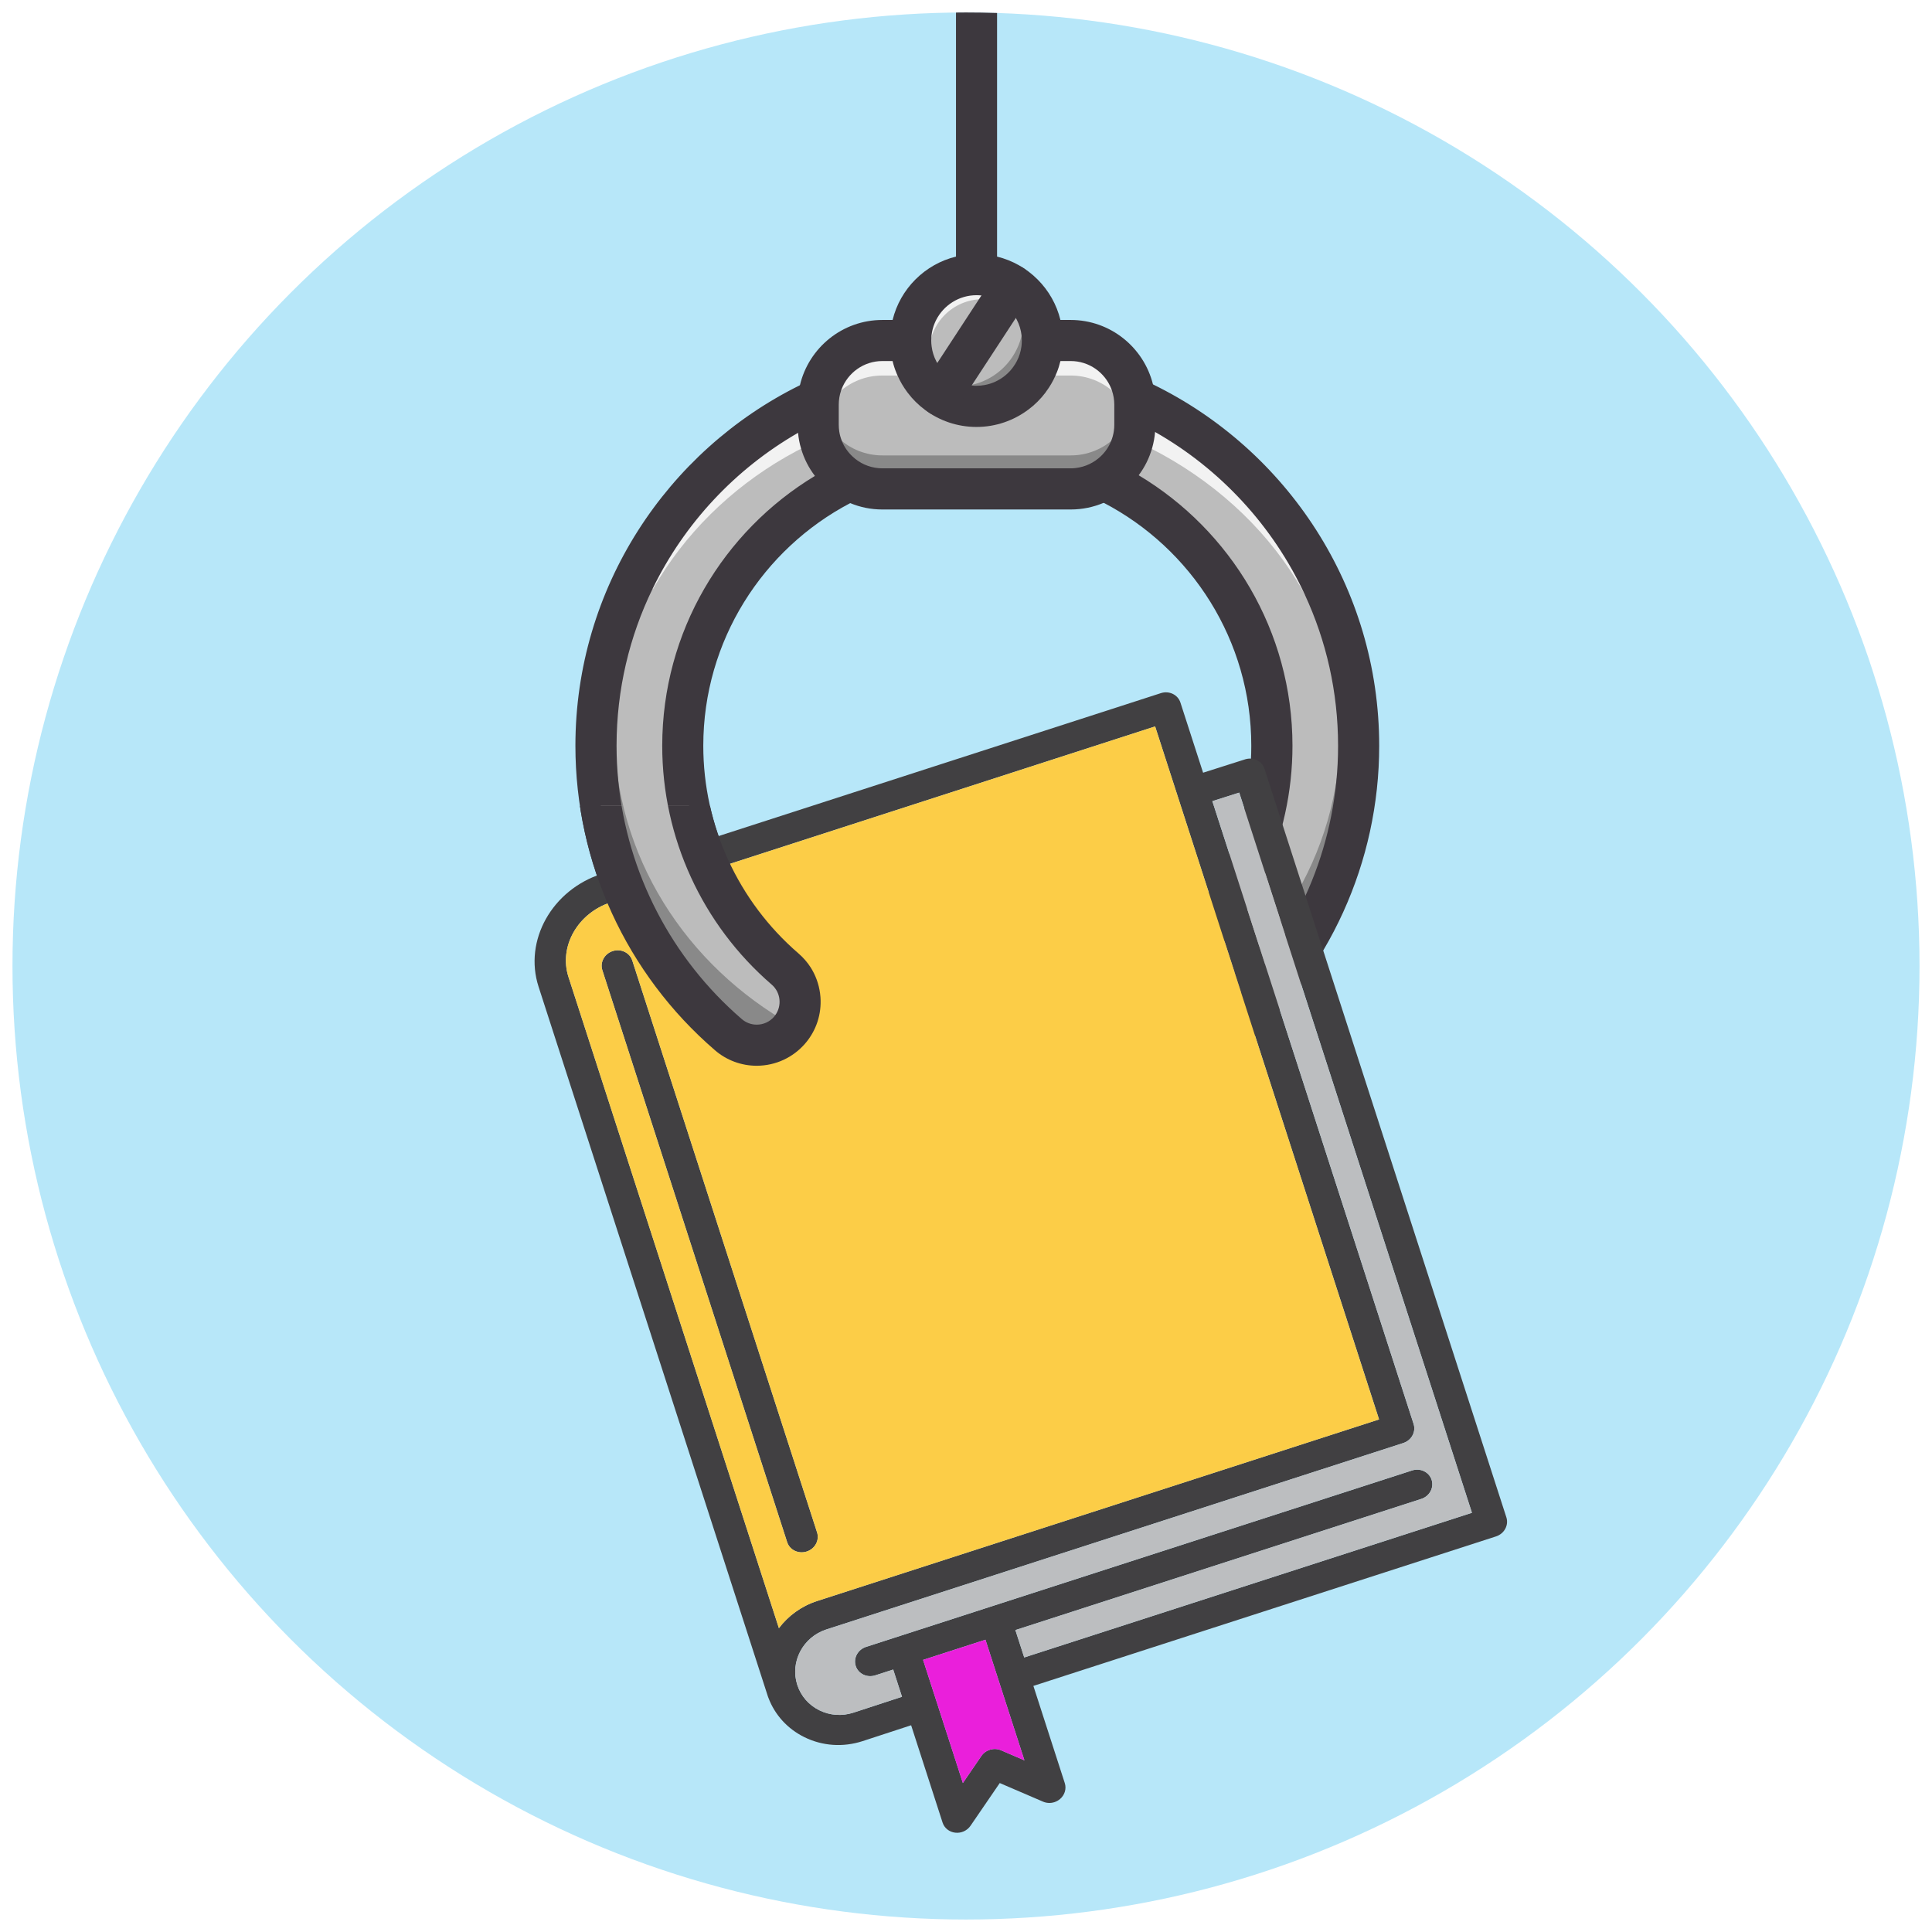 <?xml version="1.0" encoding="UTF-8"?><svg id="Object" xmlns="http://www.w3.org/2000/svg" xmlns:xlink="http://www.w3.org/1999/xlink" viewBox="0 0 1000 1000"><defs><style>.cls-1{fill:none;}.cls-2{fill:#414042;}.cls-3{fill:#fccd47;}.cls-4{fill:#bcbec0;}.cls-5{fill:#b7e7f9;}.cls-6{clip-path:url(#clippath-1);}.cls-7{fill:#ea1fdb;}.cls-8{fill:#bcbcbc;}.cls-9{fill:#f2f2f2;}.cls-10{fill:#3d383e;}.cls-11{clip-path:url(#clippath);}.cls-12{fill:#898989;}</style><clipPath id="clippath"><circle class="cls-1" cx="500" cy="500" r="493.54"/></clipPath><clipPath id="clippath-1"><rect class="cls-1" x="287.25" y="417.15" width="162.25" height="162.25"/></clipPath></defs><g class="cls-11"><rect class="cls-5" width="1000" height="1000"/><path class="cls-8" d="M620.09,541c-6.3,0-12.57-2.64-17.01-7.79-8.1-9.39-7.06-23.57,2.33-31.67,33.64-29.02,52.94-71.13,52.94-115.51,0-84.07-68.4-152.47-152.47-152.47s-152.47,68.4-152.47,152.47c0,44.39,19.29,86.49,52.94,115.51,9.39,8.1,10.44,22.28,2.34,31.67-8.1,9.39-22.28,10.44-31.67,2.34-43.54-37.56-68.51-92.06-68.51-149.52,0-108.83,88.54-197.38,197.38-197.38s197.38,88.54,197.38,197.38c0,57.46-24.97,111.96-68.51,149.52-4.24,3.66-9.46,5.45-14.66,5.45Z"/><path class="cls-12" d="M703.25,386.03c0,57.46-24.96,111.95-68.5,149.51-4.25,3.66-9.46,5.46-14.66,5.46-6.31,0-12.58-2.65-17.02-7.8-.64-.73-1.23-1.51-1.73-2.32,55.34-30.92,92.47-87.93,92.47-153.13,0-98.19-84.15-177.76-187.95-177.76s-187.92,79.57-187.92,177.76c0,65.19,37.14,122.21,92.47,153.13-.5.8-1.09,1.58-1.73,2.32-8.11,9.41-22.29,10.45-31.67,2.34-43.54-37.56-68.53-92.05-68.53-149.51,0-108.83,88.55-197.38,197.38-197.38s197.38,88.55,197.38,197.38Z"/><path class="cls-9" d="M338.07,304.73c32.13-56.14,95.29-94.4,167.8-94.4s140.82,41.41,171.6,101.3c3.71-.05,7.42-.1,11.12-.13-29.47-71.98-100.24-122.85-182.72-122.85s-148.65,47.64-179.72,115.95c3.97.04,7.95.09,11.92.13Z"/><path class="cls-10" d="M585.71,217.13c-.04-.13-.09-.26-.16-.39-.38-.2-.73-.35-1.11-.49-.01.03-.03.04-.04.07l-.04.08s-.05.09-.09.16h.01c.48.22.98.46,1.44.69h.01s-.03-.07-.04-.1ZM491.54,199.76c-.39-.04-.79-.09-1.17-.16-.51-.07-1-.17-1.47-.26-.35-.07-.72-.14-1.07-.23-.35-.07-.7-.17-1.04-.26-.07-.01-.13-.03-.2-.05-.18-.03-.38-.08-.56-.14t-.03-.01s.05.09.08.12c.35.49.7.94,1.05,1.39.03.03.05.03.05.05h.04c1.56-.14,3.08-.29,4.64-.4-.12-.01-.23-.03-.34-.04ZM693.82,377.76c0-23.38-4.77-45.73-13.46-66.17-16.01-37.74-45.31-69.08-82.41-88.84-3.45-1.83-6.97-3.58-10.55-5.2-.61-.29-1.22-.56-1.83-.82-.38-.18-.74-.34-1.12-.51-2.54-1.11-5.1-2.16-7.69-3.16-2.38-.91-4.79-1.78-7.2-2.6.14.05.3.1.44.16.17.08.34.12.48.17,2.12.81,4.2,1.61,6.28,2.48,2.54,1.01,5.03,2.12,7.52,3.28h.01c.48.22.98.46,1.44.69h.01c.55.26,1.11.52,1.65.78,3.56,1.76,7.05,3.59,10.47,5.53,33.8,19.22,61.06,48.7,77.51,84.15,0,.01,0,.03.01.04s.01.03.01.04c11.07,23.8,17.21,50.32,17.21,78.24,0,6.27-.3,12.5-.94,18.69,1.42-8.79,2.15-17.79,2.15-26.95ZM425.18,217.19c-.08.17-.13.35-.18.52.6-.27,1.17-.56,1.76-.82h.01c-.07-.12-.12-.23-.16-.35-.48.21-.95.43-1.43.65ZM596.76,198.93c-3.08-1.51-6.2-2.94-9.36-4.28-1.48-.64-2.98-1.26-4.49-1.86-.01,0-.01-.01-.03-.01-10.66-4.25-21.74-7.66-33.19-10.12-3.46-.75-6.94-1.42-10.46-1.96h-.01c-1-.18-1.98-.33-2.97-.47h-.01c-2.51-.38-5.02-.72-7.54-.95-.55-.09-1.12-.14-1.65-.18h-.04c-3.37-.36-6.79-.62-10.2-.81-3.63-.2-7.28-.29-10.95-.29-4.92,0-9.78.17-14.6.52h-.03c-3.03.18-6.05.47-9.03.85-.38,0-.75.05-1.12.12h-.03c-3.16.36-6.28.81-9.38,1.35h-.03c-3.51.57-7.01,1.24-10.44,2.02-11.56,2.5-22.75,6-33.47,10.39h-.03c-1.42.57-2.82,1.16-4.23,1.77-3.19,1.38-6.33,2.84-9.45,4.38-68.77,33.97-116.19,104.88-116.19,186.62,0,60.56,26.33,118.01,72.22,157.57,6,5.2,13.68,8.04,21.6,8.04h.12c4.85-.03,9.53-1.08,13.81-3.07,4.23-1.96,8.01-4.8,11.13-8.39,5.79-6.7,8.6-15.25,7.96-24.07-.04-.66-.12-1.31-.21-1.98-.64-4.8-2.29-9.31-4.82-13.32-1.74-2.72-3.88-5.18-6.36-7.32-31.29-27-49.26-66.17-49.26-107.46,0-54.46,30.87-101.88,76.05-125.61,5.27-2.78,10.76-5.24,16.4-7.32.01-.01.01-.03.03-.01h.01s0-.01.01-.01h.01c15.37-5.75,31.99-8.87,49.31-8.87s33.92,3.12,49.26,8.84h.03s.03.01.03.01h.01c5.54,2.04,10.92,4.46,16.1,7.18,45.36,23.66,76.4,71.16,76.4,125.8,0,41.29-17.95,80.46-49.24,107.46-1.44,1.25-2.77,2.6-3.93,4.02-2.39,2.89-4.21,6.1-5.46,9.51-1.51,4.03-2.2,8.34-2.05,12.61.21,7.31,2.86,14.59,7.99,20.55,6.32,7.28,15.44,11.46,25.09,11.46.35,0,.7,0,1.07-.03,4.32-.13,8.56-1.11,12.45-2.87,2.91-1.27,5.66-3,8.09-5.14.35-.3.72-.61,1.04-.92,45.24-39.52,71.15-96.56,71.15-156.64,0-82.14-47.85-153.29-117.12-187.09ZM627.12,528.03c-2.04,1.5-4.5,2.31-7.02,2.31-3.46,0-6.71-1.48-8.96-4.08-.23-.26-.46-.55-.64-.83-2.89-3.99-2.94-9.29-.34-13.28.57-.92,1.33-1.79,2.2-2.56,35.98-31.06,56.62-76.08,56.62-123.57,0-59.43-31.97-111.54-79.62-140.04-1.38-.85-2.78-1.65-4.19-2.44-1.7-.96-3.42-1.89-5.16-2.8h-.01c-3.3-1.68-6.67-3.26-10.09-4.71-1.65-.73-3.33-1.42-5.03-2.05h-.03s-.01-.01-.03-.01c-18.28-7.13-38.16-11.05-58.95-11.05s-40.95,3.98-59.34,11.21h-.01c-1.77.69-3.55,1.39-5.27,2.15-3.43,1.5-6.81,3.1-10.09,4.8h-.01c-1.76.92-3.49,1.86-5.2,2.84-1.39.78-2.78,1.59-4.15,2.42-47.32,28.57-79.03,80.51-79.03,139.7,0,47.49,20.66,92.52,56.64,123.57,4.68,4.02,5.42,10.92,1.87,15.84-.2.29-.4.57-.64.83-2.25,2.6-5.51,4.08-8.96,4.08-2.84,0-5.55-1.01-7.7-2.86-36.56-31.52-59.26-75.64-63.95-123.14v-.14c-.6-6.01-.9-12.08-.9-18.18,0-29.12,6.68-56.7,18.65-81.29,16.43-33.85,42.79-62.02,75.29-80.72,3.41-1.96,6.88-3.81,10.43-5.55.49-.23.99-.49,1.48-.73h.01c.6-.29,1.17-.57,1.76-.83h.01c2.44-1.16,4.89-2.25,7.37-3.26,2.32-.98,4.7-1.93,7.09-2.82.17-.06.34-.12.52-.18.12-.04.23-.09.35-.13,8.86-3.21,18-5.8,27.41-7.65,2.37-.49,4.73-.92,7.14-1.27h.03c1.7-.29,3.43-.52,5.15-.73h.03s.01,0,.01,0c1.78-.26,3.56-.46,5.33-.64h.04c1.56-.14,3.08-.29,4.64-.4h.03c3.13-.23,6.29-.4,9.45-.46.36-.03.69-.03,1.03-.03h.08c.22-.01.38-.01.6,0h.03c.91-.04,1.86-.04,2.78-.04,1.25,0,2.48.03,3.73.04,6.59.12,13.1.6,19.53,1.42h.01c4.14.51,8.26,1.17,12.32,1.96,9.66,1.85,19.04,4.45,28.09,7.76.14.05.3.1.44.16.17.08.34.12.48.17,2.12.81,4.2,1.61,6.28,2.48,2.54,1.01,5.03,2.12,7.52,3.28h.01c.48.22.98.46,1.44.69h.01c.55.26,1.11.52,1.65.78,3.56,1.76,7.05,3.59,10.47,5.53,33.8,19.22,61.06,48.7,77.51,84.15,0,.01,0,.03.01.04s.01.03.01.04c11.07,23.8,17.21,50.32,17.21,78.24,0,6.27-.3,12.5-.94,18.69v.04c-4.76,47.34-27.45,91.31-63.88,122.74-.21.2-.44.39-.68.55ZM491.54,199.76c-.39-.04-.79-.09-1.17-.16-.51-.07-1-.17-1.47-.26-.35-.07-.72-.14-1.07-.23-.35-.07-.7-.17-1.04-.26-.07-.01-.13-.03-.2-.05-.18-.03-.38-.08-.56-.14t-.03-.01s.05.09.08.12c.35.49.7.94,1.05,1.39.03.03.05.03.05.05h.04c1.56-.14,3.08-.29,4.64-.4-.12-.01-.23-.03-.34-.04ZM585.71,217.13c-.04-.13-.09-.26-.16-.39-.38-.2-.73-.35-1.11-.49-.01.03-.03.04-.04.07l-.04.08s-.05.09-.09.16h.01c.48.22.98.46,1.44.69h.01s-.03-.07-.04-.1ZM585.71,217.13c-.04-.13-.09-.26-.16-.39-.38-.2-.73-.35-1.11-.49-.01.03-.03.04-.04.07l-.04.08s-.05.09-.09.16h.01c.48.22.98.46,1.44.69h.01s-.03-.07-.04-.1Z"/><rect class="cls-8" x="423.5" y="176.25" width="163.9" height="76.81" rx="14.05" ry="14.05"/><path class="cls-12" d="M587.4,209.45v10.4c0,18.34-14.87,33.21-33.21,33.21h-97.48c-18.34,0-33.21-14.87-33.21-33.21v-10.4c0-1.18.07-2.32.17-3.47,1.75,16.71,15.88,29.74,33.05,29.74h97.48c17.16,0,31.3-13.02,33.05-29.74.09,1.16.17,2.29.17,3.47Z"/><path class="cls-9" d="M587.4,209.45v10.4c0,1.3-.07,2.6-.24,3.88-1.89-16.52-15.93-29.36-32.98-29.36h-97.48c-17.04,0-31.08,12.84-32.98,29.36-.17-1.28-.24-2.58-.24-3.88v-10.4c0-18.34,14.87-33.21,33.21-33.21h97.48c18.34,0,33.21,14.87,33.21,33.21Z"/><path class="cls-10" d="M596.76,198.93c-4.73-19.1-22.03-33.32-42.58-33.32h-97.48c-20.7,0-38.1,14.42-42.66,33.79-.78,3.24-1.18,6.59-1.18,10.07v10.38c0,1.13.04,2.25.14,3.36,0,.26.01.55.07.81.26,2.84.78,5.58,1.59,8.23,1.51,5.15,3.94,9.92,7.14,14.08,2.2,2.93,4.77,5.55,7.66,7.82h.01c3.19,2.59,6.76,4.68,10.63,6.27,5.12,2.13,10.73,3.29,16.61,3.29h97.48c6.07,0,11.85-1.24,17.11-3.47,3.81-1.64,7.35-3.78,10.52-6.36,2.84-2.3,5.37-4.94,7.54-7.88,3.15-4.17,5.53-8.95,7-14.14.75-2.67,1.27-5.44,1.51-8.3l.08-.78h0c.07-.98.09-1.94.09-2.93v-10.38c0-3.64-.46-7.17-1.27-10.53ZM556.69,242.27h-.01c-.83.09-1.64.14-2.5.14h-97.48c-.6,0-1.21-.03-1.79-.08h-.04c-5.25-.42-10-2.64-13.62-6.07-2.37-2.22-4.27-4.92-5.49-7.99v-.03c-.64-1.56-1.09-3.17-1.35-4.85h0c-.18-1.17-.27-2.35-.27-3.56v-10.38c0-2.55.42-4.98,1.2-7.28h0c.08-.2.12-.35.2-.53,0-.01.01-.01.01-.03s.01-.01.01-.03c3.21-8.58,11.48-14.71,21.15-14.71h97.48c9.53,0,17.71,5.94,20.99,14.31t.01.01s0,.01,0,.01t.01.03c.14.29.23.62.34.91t.01.03c.78,2.3,1.21,4.73,1.21,7.28v10.38c0,1.12-.07,2.18-.23,3.25h0c-.26,1.81-.73,3.54-1.39,5.16v.03c-1.18,2.95-2.98,5.58-5.23,7.75-3.5,3.41-8.12,5.67-13.21,6.24Z"/><circle class="cls-8" cx="505.45" cy="176.25" r="34.08" transform="translate(11.09 381.56) rotate(-41.78)"/><path class="cls-12" d="M539.53,176.24c0,18.82-15.27,34.09-34.09,34.09-12.27,0-23.02-6.48-29.03-16.22,5.46,3.71,12.06,5.89,19.17,5.89,18.84,0,34.09-15.27,34.09-34.09,0-6.5-1.82-12.6-4.99-17.78,8.96,6.12,14.84,16.43,14.84,28.11Z"/><path class="cls-9" d="M531.75,197.92c2.91-4.4,4.61-9.64,4.61-15.32,0-15.32-12.41-27.73-27.73-27.73s-27.73,12.41-27.73,27.73,11.65,26.95,26.29,27.68c-.57.02-1.16.05-1.75.05-18.82,0-34.09-15.27-34.09-34.09s15.27-34.06,34.09-34.06,34.09,15.25,34.09,34.06c0,8.23-2.93,15.77-7.78,21.68Z"/><path class="cls-10" d="M548.87,165.61c-3.91-16.11-16.66-28.86-32.79-32.79-3.41-.85-6.97-1.3-10.64-1.3s-7.23.46-10.64,1.3c-16.11,3.93-28.86,16.67-32.79,32.79-.85,3.41-1.3,6.98-1.3,10.64,0,2.25.17,4.45.51,6.61.18,1.37.44,2.72.79,4.03.49,2.16,1.18,4.21,2.02,6.22v.03c.17.43.35.85.55,1.25h0c1.31,3,2.99,5.84,4.93,8.47.12.13.23.3.33.43,0,.01.01.01.01.03,2.55,3.36,5.55,6.33,8.93,8.84,7.45,5.55,16.69,8.83,26.66,8.83s19.27-3.33,26.75-8.92c0-.01.01-.01.01-.01h.03c3.38-2.52,6.37-5.5,8.93-8.88,0-.01.01-.01.01-.03.09-.14.2-.3.29-.43,1.92-2.57,3.55-5.36,4.85-8.31h0c.21-.49.43-.95.59-1.43h.03c.81-1.98,1.44-3.99,1.94-6.07.36-1.37.64-2.78.83-4.23.3-2.08.47-4.23.47-6.41,0-3.65-.44-7.23-1.3-10.64ZM505.44,199.69c-.85,0-1.7-.04-2.52-.13-.35-.03-.74-.08-1.09-.13h-.07c-.16-.04-.25-.07-.4-.09-4.04-.7-7.71-2.46-10.76-4.95h-.01c-1.68-1.39-3.16-2.98-4.38-4.76v-.03c-.4-.53-.78-1.11-1.09-1.7-.21-.33-.4-.65-.56-1.01-1.18-2.31-1.99-4.84-2.34-7.52-.14-1.01-.22-2.05-.22-3.12,0-.49.03-.99.05-1.46v-.03c.21-3.29,1.08-6.36,2.51-9.16,3.88-7.58,11.78-12.81,20.89-12.81.86,0,1.7.05,2.54.14,3.71.4,7.15,1.65,10.13,3.59,0,.01.01.01.01.01.01,0,.01.01.04.01h.01c3.15,2.05,5.74,4.77,7.59,8.02,0,0,0,.01.01.01.21.33.39.66.56,1.01,1.27,2.47,2.11,5.19,2.43,8.09v.08c.08.79.12,1.63.12,2.47,0,1.03-.07,2.04-.18,3.03-.35,2.72-1.16,5.27-2.37,7.61-.47.92-.99,1.79-1.61,2.65v.03c-1.22,1.79-2.72,3.41-4.42,4.81h-.01c-3.03,2.48-6.7,4.24-10.69,4.94-1.34.26-2.74.38-4.16.38Z"/><path class="cls-10" d="M486.82,215.36c-2,0-4.02-.56-5.81-1.74-4.92-3.21-6.3-9.81-3.08-14.72l37.24-56.95c3.21-4.91,9.8-6.3,14.72-3.08,4.92,3.21,6.3,9.81,3.08,14.72l-37.24,56.95c-2.04,3.12-5.44,4.82-8.91,4.82Z"/><path class="cls-10" d="M516.08-250.08V142.16c0,.57-.04,1.12-.14,1.66h0c-.64,4.16-3.64,7.45-7.59,8.57h-.01c-.9.26-1.87.4-2.89.4-5.32,0-9.69-3.88-10.49-8.96h0c-.09-.56-.14-1.11-.14-1.68V-250.08h21.28Z"/><path class="cls-2" d="M327.26,497.14l95.66,296.05c1.32,4.07-1.09,8.49-5.37,9.87-4.27,1.38-8.8-.79-10.12-4.86l-95.66-296.05c-1.31-4.06,1.09-8.49,5.36-9.87,4.28-1.38,8.81.8,10.13,4.86Z"/><path class="cls-2" d="M644.43,393.05l-21.71,6.9-11.74-36.32c-1.32-4.07-5.84-6.25-10.12-4.86l-289.41,93.52c-25.75,8.32-40.41,34.51-32.7,58.39l118.71,367.38c.09.27.18.52.29.77,3.35,8.86,9.9,16.03,18.61,20.32,9.32,4.59,19.99,5.32,30.06,2.07l25.18-8.23,16.28,50.38c.92,2.84,3.47,4.88,6.56,5.22,3.09.36,6.17-1.04,7.91-3.59l15.12-22.1,22.43,9.64c1.87.8,3.96.87,5.87.25,1.05-.34,2.04-.89,2.91-1.63,2.44-2.08,3.4-5.32,2.45-8.24l-16.25-50.3,239.46-77.38c4.27-1.38,6.67-5.8,5.36-9.87l-125.2-387.45c-1.31-4.05-5.81-6.23-10.08-4.88ZM294.24,505.67c-5.09-15.75,4.77-33.1,21.98-38.66l281.67-91.02,115.91,358.7-290.83,93.98c-8.23,2.66-15.02,7.71-19.81,14.07l-108.92-337.07ZM530.24,911.15l-12.1-5.21c-3.63-1.56-7.97-.29-10.21,2.98l-9.55,13.96-20.59-63.73,32.28-10.43,20.17,62.43ZM761.86,783.02l-231.72,74.88-4.58-14.17,210.09-67.89c4.28-1.38,6.67-5.8,5.36-9.87-1.32-4.07-5.84-6.25-10.12-4.86l-282.61,91.32c-4.28,1.38-6.67,5.8-5.36,9.87s5.84,6.25,10.12,4.86l9.28-3,4.55,14.09-25.2,8.24c-5.86,1.89-12.09,1.46-17.56-1.24-5.52-2.72-9.58-7.39-11.45-13.18-3.84-11.88,2.93-24.74,15.09-28.67l298.57-96.48c4.28-1.38,6.67-5.8,5.36-9.87l-104.17-322.37,13.92-4.42,120.45,372.75Z"/><path class="cls-7" d="M510.07,848.73l20.17,62.43-12.1-5.21c-3.63-1.56-7.97-.29-10.21,2.98l-9.55,13.96-20.59-63.73,32.28-10.43Z"/><path class="cls-4" d="M641.41,410.26l120.45,372.75-231.72,74.88-4.58-14.17,210.09-67.89c4.28-1.38,6.67-5.8,5.36-9.87-1.32-4.07-5.84-6.25-10.12-4.86l-282.61,91.32c-4.28,1.38-6.67,5.8-5.36,9.87s5.84,6.25,10.12,4.86l9.28-3,4.55,14.09-25.2,8.24c-5.86,1.89-12.09,1.46-17.56-1.24-5.52-2.72-9.58-7.39-11.45-13.18-3.84-11.88,2.93-24.74,15.09-28.67l298.57-96.48c4.28-1.38,6.67-5.8,5.36-9.87l-104.17-322.37,13.92-4.42Z"/><path class="cls-3" d="M316.22,467.02c-17.21,5.56-27.07,22.91-21.98,38.66l108.92,337.07c4.79-6.37,11.58-11.41,19.81-14.07l290.83-93.98-115.91-358.7-281.67,91.02ZM422.92,793.19c1.32,4.07-1.09,8.49-5.37,9.87-4.27,1.38-8.8-.79-10.12-4.86l-95.66-296.05c-1.31-4.06,1.09-8.49,5.36-9.87,4.28-1.38,8.81.8,10.13,4.86l95.66,296.05Z"/><g class="cls-6"><path class="cls-8" d="M620.09,541c-6.3,0-12.57-2.64-17.01-7.79-8.1-9.39-7.06-23.57,2.33-31.67,33.64-29.02,52.94-71.13,52.94-115.51,0-84.07-68.4-152.47-152.47-152.47s-152.47,68.4-152.47,152.47c0,44.39,19.29,86.49,52.94,115.51,9.39,8.1,10.44,22.28,2.34,31.67-8.1,9.39-22.28,10.44-31.67,2.34-43.54-37.56-68.51-92.06-68.51-149.52,0-108.83,88.54-197.38,197.38-197.38s197.38,88.54,197.38,197.38c0,57.46-24.97,111.96-68.51,149.52-4.24,3.66-9.46,5.45-14.66,5.45Z"/><path class="cls-12" d="M703.25,386.03c0,57.46-24.96,111.95-68.5,149.51-4.25,3.66-9.46,5.46-14.66,5.46-6.31,0-12.58-2.65-17.02-7.8-.64-.73-1.23-1.51-1.73-2.32,55.34-30.92,92.47-87.93,92.47-153.13,0-98.19-84.15-177.76-187.95-177.76s-187.92,79.57-187.92,177.76c0,65.19,37.14,122.21,92.47,153.13-.5.8-1.09,1.58-1.73,2.32-8.11,9.41-22.29,10.45-31.67,2.34-43.54-37.56-68.53-92.05-68.53-149.51,0-108.83,88.55-197.38,197.38-197.38s197.38,88.55,197.38,197.38Z"/><path class="cls-9" d="M338.07,304.73c32.13-56.14,95.29-94.4,167.8-94.4s140.82,41.41,171.6,101.3c3.71-.05,7.42-.1,11.12-.13-29.47-71.98-100.24-122.85-182.72-122.85s-148.65,47.64-179.72,115.95c3.97.04,7.95.09,11.92.13Z"/><path class="cls-10" d="M585.71,217.13c-.04-.13-.09-.26-.16-.39-.38-.2-.73-.35-1.11-.49-.01.03-.03.04-.04.07l-.04.08s-.05.09-.09.16h.01c.48.22.98.46,1.44.69h.01s-.03-.07-.04-.1ZM491.54,199.76c-.39-.04-.79-.09-1.17-.16-.51-.07-1-.17-1.47-.26-.35-.07-.72-.14-1.07-.23-.35-.07-.7-.17-1.04-.26-.07-.01-.13-.03-.2-.05-.18-.03-.38-.08-.56-.14t-.03-.01s.05.09.08.12c.35.49.7.94,1.05,1.39.03.03.05.03.05.05h.04c1.56-.14,3.08-.29,4.64-.4-.12-.01-.23-.03-.34-.04ZM693.82,377.76c0-23.38-4.77-45.73-13.46-66.17-16.01-37.74-45.31-69.08-82.41-88.84-3.45-1.83-6.97-3.58-10.55-5.2-.61-.29-1.22-.56-1.83-.82-.38-.18-.74-.34-1.12-.51-2.54-1.11-5.1-2.16-7.69-3.16-2.38-.91-4.79-1.78-7.2-2.6.14.05.3.1.44.16.17.08.34.12.48.17,2.12.81,4.2,1.61,6.28,2.48,2.54,1.01,5.03,2.12,7.52,3.28h.01c.48.22.98.46,1.44.69h.01c.55.26,1.11.52,1.65.78,3.56,1.76,7.05,3.59,10.47,5.53,33.8,19.22,61.06,48.7,77.51,84.15,0,.01,0,.03.01.04s.01.03.01.04c11.07,23.8,17.21,50.32,17.21,78.24,0,6.27-.3,12.5-.94,18.69,1.42-8.79,2.15-17.79,2.15-26.95ZM425.18,217.19c-.08.17-.13.35-.18.52.6-.27,1.17-.56,1.76-.82h.01c-.07-.12-.12-.23-.16-.35-.48.21-.95.43-1.43.65ZM596.76,198.93c-3.08-1.51-6.2-2.94-9.36-4.28-1.48-.64-2.98-1.26-4.49-1.86-.01,0-.01-.01-.03-.01-10.66-4.25-21.74-7.66-33.19-10.12-3.46-.75-6.94-1.42-10.46-1.96h-.01c-1-.18-1.98-.33-2.97-.47h-.01c-2.51-.38-5.02-.72-7.54-.95-.55-.09-1.12-.14-1.65-.18h-.04c-3.37-.36-6.79-.62-10.2-.81-3.63-.2-7.28-.29-10.95-.29-4.92,0-9.78.17-14.6.52h-.03c-3.03.18-6.05.47-9.03.85-.38,0-.75.05-1.12.12h-.03c-3.16.36-6.28.81-9.38,1.35h-.03c-3.51.57-7.01,1.24-10.44,2.02-11.56,2.5-22.75,6-33.47,10.39h-.03c-1.42.57-2.82,1.16-4.23,1.77-3.19,1.38-6.33,2.84-9.45,4.38-68.77,33.97-116.19,104.88-116.19,186.62,0,60.56,26.33,118.01,72.22,157.57,6,5.2,13.68,8.04,21.6,8.04h.12c4.85-.03,9.53-1.08,13.81-3.07,4.23-1.96,8.01-4.8,11.13-8.39,5.79-6.7,8.6-15.25,7.96-24.07-.04-.66-.12-1.31-.21-1.98-.64-4.8-2.29-9.31-4.82-13.32-1.74-2.72-3.88-5.18-6.36-7.32-31.29-27-49.26-66.17-49.26-107.46,0-54.46,30.87-101.88,76.05-125.61,5.27-2.78,10.76-5.24,16.4-7.32.01-.01.01-.03.03-.01h.01s0-.01.01-.01h.01c15.37-5.75,31.99-8.87,49.31-8.87s33.92,3.12,49.26,8.84h.03s.03.01.03.01h.01c5.54,2.04,10.92,4.46,16.1,7.18,45.36,23.66,76.4,71.16,76.4,125.8,0,41.29-17.95,80.46-49.24,107.46-1.44,1.25-2.77,2.6-3.93,4.02-2.39,2.89-4.21,6.1-5.46,9.51-1.51,4.03-2.2,8.34-2.05,12.61.21,7.31,2.86,14.59,7.99,20.55,6.32,7.28,15.44,11.46,25.09,11.46.35,0,.7,0,1.07-.03,4.32-.13,8.56-1.11,12.45-2.87,2.91-1.27,5.66-3,8.09-5.14.35-.3.72-.61,1.04-.92,45.24-39.52,71.15-96.56,71.15-156.64,0-82.14-47.85-153.29-117.12-187.09ZM627.12,528.03c-2.04,1.5-4.5,2.31-7.02,2.31-3.46,0-6.71-1.48-8.96-4.08-.23-.26-.46-.55-.64-.83-2.89-3.99-2.94-9.29-.34-13.28.57-.92,1.33-1.79,2.2-2.56,35.98-31.06,56.62-76.08,56.62-123.57,0-59.43-31.97-111.54-79.62-140.04-1.38-.85-2.78-1.65-4.19-2.44-1.7-.96-3.42-1.89-5.16-2.8h-.01c-3.3-1.68-6.67-3.26-10.09-4.71-1.65-.73-3.33-1.42-5.03-2.05h-.03s-.01-.01-.03-.01c-18.28-7.13-38.16-11.05-58.95-11.05s-40.95,3.98-59.34,11.21h-.01c-1.77.69-3.55,1.39-5.27,2.15-3.43,1.5-6.81,3.1-10.09,4.8h-.01c-1.76.92-3.49,1.86-5.2,2.84-1.39.78-2.78,1.59-4.15,2.42-47.32,28.57-79.03,80.51-79.03,139.7,0,47.49,20.66,92.52,56.64,123.57,4.68,4.02,5.42,10.92,1.87,15.84-.2.29-.4.57-.64.83-2.25,2.6-5.51,4.08-8.96,4.08-2.84,0-5.55-1.01-7.7-2.86-36.56-31.52-59.26-75.64-63.95-123.14v-.14c-.6-6.01-.9-12.08-.9-18.18,0-29.12,6.68-56.7,18.65-81.29,16.43-33.85,42.79-62.02,75.29-80.72,3.41-1.96,6.88-3.81,10.43-5.55.49-.23.99-.49,1.48-.73h.01c.6-.29,1.17-.57,1.76-.83h.01c2.44-1.16,4.89-2.25,7.37-3.26,2.32-.98,4.7-1.93,7.09-2.82.17-.06.34-.12.52-.18.12-.04.23-.09.35-.13,8.86-3.21,18-5.8,27.41-7.65,2.37-.49,4.73-.92,7.14-1.27h.03c1.7-.29,3.43-.52,5.15-.73h.03s.01,0,.01,0c1.78-.26,3.56-.46,5.33-.64h.04c1.56-.14,3.08-.29,4.64-.4h.03c3.13-.23,6.29-.4,9.45-.46.36-.03.69-.03,1.03-.03h.08c.22-.01.38-.01.6,0h.03c.91-.04,1.86-.04,2.78-.04,1.25,0,2.48.03,3.73.04,6.59.12,13.1.6,19.53,1.42h.01c4.14.51,8.26,1.17,12.32,1.96,9.66,1.85,19.04,4.45,28.09,7.76.14.05.3.1.44.16.17.08.34.12.48.17,2.12.81,4.2,1.61,6.28,2.48,2.54,1.01,5.03,2.12,7.52,3.28h.01c.48.22.98.46,1.44.69h.01c.55.26,1.11.52,1.65.78,3.56,1.76,7.05,3.59,10.47,5.53,33.8,19.22,61.06,48.7,77.51,84.15,0,.01,0,.03.01.04s.01.03.01.04c11.07,23.8,17.21,50.32,17.21,78.24,0,6.27-.3,12.5-.94,18.69v.04c-4.76,47.34-27.45,91.31-63.88,122.74-.21.2-.44.39-.68.55ZM491.54,199.76c-.39-.04-.79-.09-1.17-.16-.51-.07-1-.17-1.47-.26-.35-.07-.72-.14-1.07-.23-.35-.07-.7-.17-1.04-.26-.07-.01-.13-.03-.2-.05-.18-.03-.38-.08-.56-.14t-.03-.01s.05.09.08.12c.35.49.7.94,1.05,1.39.03.03.05.03.05.05h.04c1.56-.14,3.08-.29,4.64-.4-.12-.01-.23-.03-.34-.04ZM585.71,217.13c-.04-.13-.09-.26-.16-.39-.38-.2-.73-.35-1.11-.49-.01.03-.03.04-.04.07l-.04.08s-.05.09-.09.16h.01c.48.22.98.46,1.44.69h.01s-.03-.07-.04-.1ZM585.71,217.13c-.04-.13-.09-.26-.16-.39-.38-.2-.73-.35-1.11-.49-.01.03-.03.04-.04.07l-.04.08s-.05.09-.09.16h.01c.48.22.98.46,1.44.69h.01s-.03-.07-.04-.1Z"/></g></g></svg>
